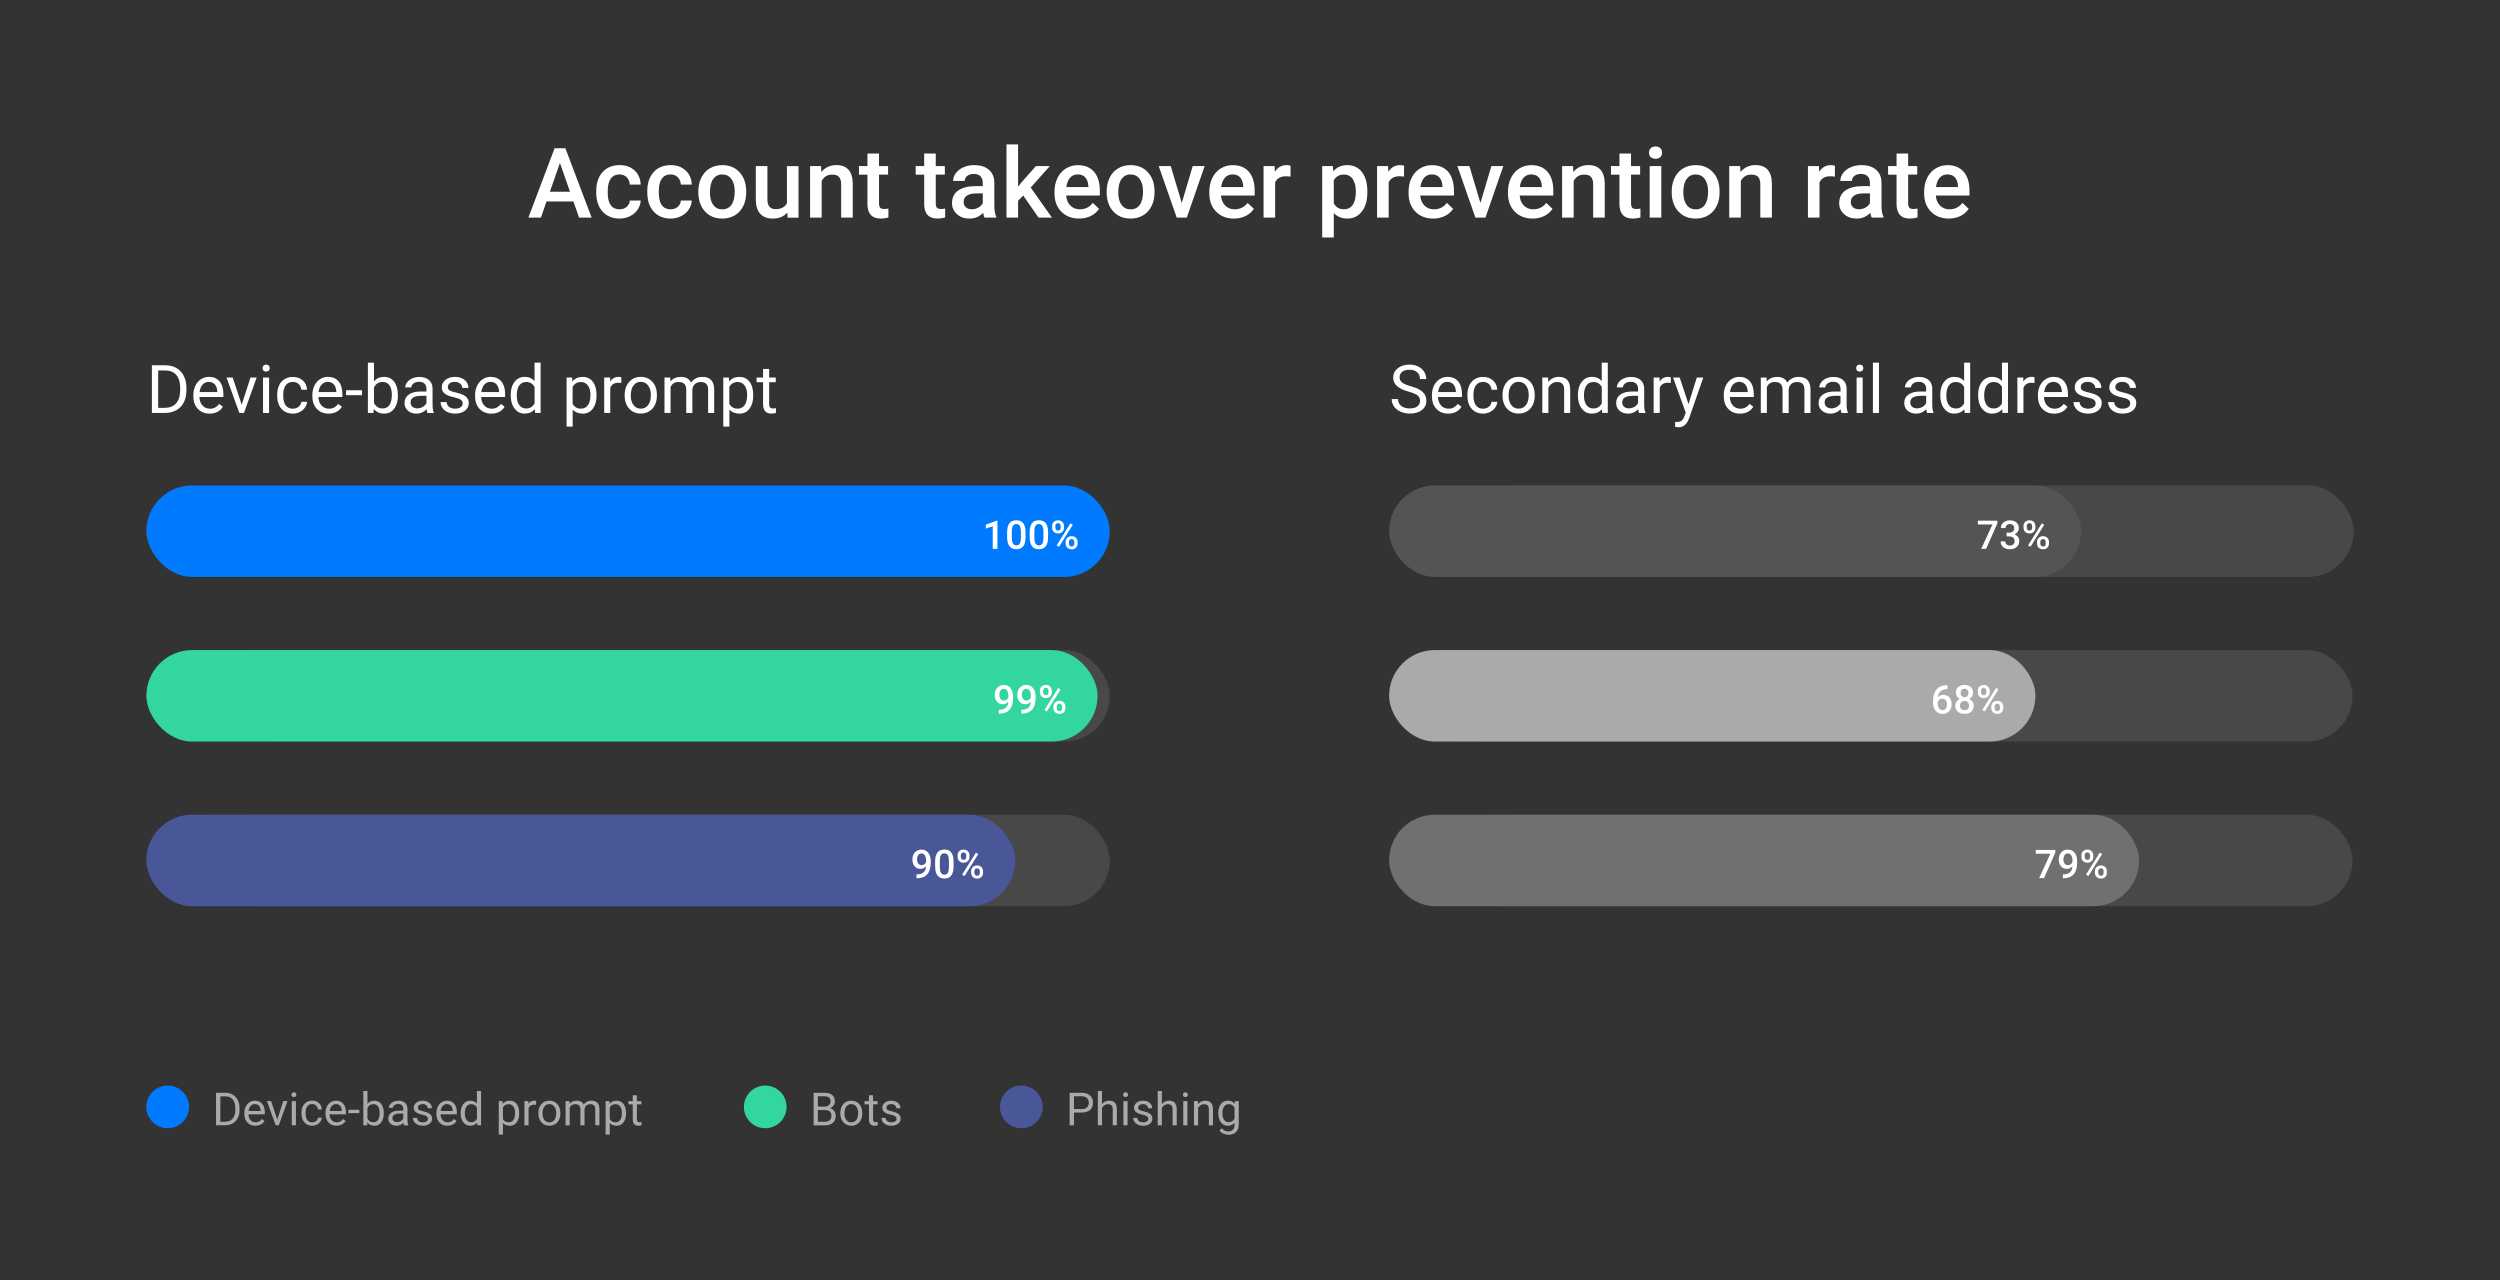 <?xml version="1.0" encoding="UTF-8"?><svg id="a" xmlns="http://www.w3.org/2000/svg" xmlns:xlink="http://www.w3.org/1999/xlink" viewBox="0 0 820 420"><rect x="0" y="0" width="820" height="420" fill="#333333" stroke="none"/><defs><linearGradient id="b" x1="48" y1="228.23" x2="364" y2="228.23" gradientUnits="userSpaceOnUse"><stop offset="0" stop-color="#fff" stop-opacity="0"/><stop offset=".13" stop-color="#fff" stop-opacity=".1"/><stop offset="1" stop-color="#fff" stop-opacity=".1"/></linearGradient><linearGradient id="c" y1="282.23" y2="282.23" xlink:href="#b"/><linearGradient id="d" x1="455.62" y1="282.23" x2="771.62" y2="282.23" xlink:href="#b"/><linearGradient id="e" x1="455.62" y1="228.23" x2="771.62" y2="228.23" xlink:href="#b"/><linearGradient id="f" x1="456" y1="174.23" x2="772" y2="174.23" xlink:href="#b"/></defs><rect x="48" y="213.23" width="316" height="30" rx="15" ry="15" style="fill:url(#b);"/><rect x="48" y="213.23" width="312" height="30" rx="15" ry="15" style="fill:#32d69e;"/><g><path d="m330.74,230.17c-.52.54-1.12.82-1.81.82-.81,0-1.46-.28-1.94-.85s-.72-1.32-.72-2.24c0-.61.12-1.16.37-1.66.25-.5.59-.88,1.05-1.16.45-.27.98-.41,1.57-.41.93,0,1.67.35,2.21,1.04.55.69.82,1.62.82,2.79v.43c0,1.67-.38,2.94-1.13,3.81s-1.88,1.32-3.37,1.33h-.18v-1.28h.22c.91-.01,1.61-.23,2.09-.66.49-.43.76-1.08.82-1.97Zm-1.49-.39c.31,0,.6-.09.87-.27.27-.18.48-.42.63-.74v-.6c0-.68-.14-1.23-.42-1.64s-.64-.62-1.08-.62-.8.18-1.06.55-.4.83-.4,1.39.13,1.05.4,1.4.62.53,1.07.53Z" style="fill:#fff;"/><path d="m338.13,230.17c-.52.54-1.12.82-1.81.82-.81,0-1.46-.28-1.94-.85s-.72-1.32-.72-2.24c0-.61.12-1.16.37-1.66.25-.5.59-.88,1.05-1.16.45-.27.98-.41,1.57-.41.93,0,1.67.35,2.21,1.04.55.69.82,1.62.82,2.79v.43c0,1.67-.38,2.94-1.13,3.81s-1.88,1.32-3.37,1.33h-.18v-1.28h.22c.91-.01,1.61-.23,2.09-.66.49-.43.76-1.08.82-1.97Zm-1.49-.39c.31,0,.6-.09.87-.27.27-.18.48-.42.63-.74v-.6c0-.68-.14-1.23-.42-1.64s-.64-.62-1.08-.62-.8.18-1.06.55-.4.83-.4,1.39.13,1.05.4,1.4.62.53,1.07.53Z" style="fill:#fff;"/><path d="m341.08,226.57c0-.56.18-1.02.54-1.37s.83-.54,1.42-.54,1.07.18,1.42.54.54.83.54,1.41v.46c0,.55-.18,1.01-.54,1.37s-.83.53-1.41.53-1.04-.17-1.41-.52c-.37-.35-.55-.82-.55-1.41v-.45Zm1.08.49c0,.29.08.53.25.71.16.18.38.27.64.27s.47-.09.63-.27c.16-.18.24-.43.24-.74v-.46c0-.29-.08-.53-.25-.71s-.38-.27-.64-.27-.48.09-.64.28c-.16.18-.24.43-.24.73v.47Zm1.21,6.29l-.79-.46,4.51-7.22.79.46-4.51,7.22Zm2.16-1.57c0-.57.18-1.03.55-1.38s.84-.53,1.41-.53,1.05.17,1.41.53.55.83.55,1.42v.45c0,.55-.18,1-.53,1.36s-.83.54-1.42.54-1.07-.18-1.43-.53c-.36-.35-.54-.82-.54-1.4v-.46Zm1.08.49c0,.29.08.52.25.71.17.18.38.28.64.28s.48-.09.64-.26.23-.42.23-.74v-.48c0-.3-.08-.53-.25-.71s-.38-.27-.63-.27-.47.09-.64.27-.25.42-.25.74v.47Z" style="fill:#fff;"/></g><rect x="48" y="159.23" width="316" height="30" rx="15" ry="15" style="fill:#007aff;"/><g><path d="m327.16,180.03h-1.54v-7.42l-2.27.77v-1.29l3.61-1.33h.2v9.27Z" style="fill:#fff;"/><path d="m336.39,176.14c0,1.33-.25,2.33-.75,3s-1.25,1.01-2.27,1.01-1.75-.33-2.26-.99-.76-1.63-.78-2.92v-1.6c0-1.33.25-2.33.75-2.99.5-.66,1.26-1,2.28-1s1.77.32,2.26.97c.5.65.75,1.62.76,2.91v1.6Zm-1.54-1.73c0-.87-.12-1.5-.36-1.91-.24-.4-.61-.61-1.13-.61s-.87.19-1.11.57-.36.98-.37,1.79v2.09c0,.86.12,1.51.36,1.93s.62.63,1.14.63.86-.2,1.1-.59.36-1,.38-1.84v-2.09Z" style="fill:#fff;"/><path d="m343.78,176.14c0,1.33-.25,2.33-.75,3s-1.25,1.01-2.27,1.01-1.75-.33-2.26-.99-.76-1.63-.78-2.92v-1.6c0-1.33.25-2.33.75-2.99.5-.66,1.26-1,2.28-1s1.77.32,2.26.97c.5.65.75,1.62.76,2.91v1.6Zm-1.54-1.73c0-.87-.12-1.5-.36-1.91-.24-.4-.61-.61-1.13-.61s-.87.19-1.11.57-.36.98-.37,1.79v2.09c0,.86.12,1.51.36,1.93s.62.63,1.14.63.86-.2,1.1-.59.36-1,.38-1.84v-2.09Z" style="fill:#fff;"/><path d="m345.08,172.57c0-.56.18-1.02.54-1.37s.83-.54,1.42-.54,1.07.18,1.42.54.54.83.54,1.41v.46c0,.55-.18,1.01-.54,1.37s-.83.53-1.41.53-1.04-.17-1.41-.52c-.37-.35-.55-.82-.55-1.41v-.45Zm1.08.49c0,.29.08.53.25.71.16.18.38.27.64.27s.47-.09.63-.27c.16-.18.24-.43.24-.74v-.46c0-.29-.08-.53-.25-.71s-.38-.27-.64-.27-.48.09-.64.28c-.16.18-.24.43-.24.73v.47Zm1.21,6.29l-.79-.46,4.51-7.22.79.46-4.51,7.22Zm2.16-1.57c0-.57.18-1.03.55-1.38s.84-.53,1.41-.53,1.05.17,1.41.53.55.83.55,1.42v.45c0,.55-.18,1-.53,1.36s-.83.54-1.42.54-1.07-.18-1.43-.53c-.36-.35-.54-.82-.54-1.4v-.46Zm1.08.49c0,.29.08.52.25.71.17.18.38.28.64.28s.48-.09.64-.26.23-.42.23-.74v-.48c0-.3-.08-.53-.25-.71s-.38-.27-.63-.27-.47.09-.64.27-.25.42-.25.74v.47Z" style="fill:#fff;"/></g><g><path d="m188.07,66.08h-8.81l-1.84,5.3h-4.11l8.59-22.75h3.55l8.61,22.75h-4.12l-1.86-5.3Zm-7.7-3.19h6.59l-3.3-9.44-3.3,9.44Z" style="fill:#fff;"/><path d="m203.21,68.66c.95,0,1.73-.28,2.36-.83.62-.55.96-1.23,1-2.05h3.58c-.04,1.05-.37,2.04-.98,2.95-.62.91-1.45,1.63-2.5,2.16-1.05.53-2.19.8-3.41.8-2.37,0-4.24-.77-5.62-2.3-1.39-1.53-2.08-3.64-2.08-6.34v-.39c0-2.57.69-4.63,2.06-6.18s3.25-2.32,5.62-2.32c2.01,0,3.65.59,4.91,1.76s1.93,2.71,1.99,4.62h-3.58c-.04-.97-.37-1.77-.99-2.39-.62-.62-1.41-.94-2.37-.94-1.23,0-2.18.45-2.84,1.34-.67.89-1.01,2.24-1.02,4.05v.61c0,1.83.33,3.2.99,4.1.66.9,1.62,1.35,2.87,1.35Z" style="fill:#fff;"/><path d="m219.96,68.66c.95,0,1.73-.28,2.36-.83.62-.55.96-1.23,1-2.05h3.58c-.04,1.05-.37,2.04-.98,2.95-.62.91-1.45,1.63-2.5,2.16-1.05.53-2.19.8-3.41.8-2.37,0-4.24-.77-5.62-2.3-1.39-1.53-2.08-3.64-2.08-6.34v-.39c0-2.57.69-4.63,2.06-6.18s3.25-2.32,5.62-2.32c2.01,0,3.65.59,4.91,1.76s1.93,2.71,1.99,4.62h-3.58c-.04-.97-.37-1.77-.99-2.39-.62-.62-1.41-.94-2.37-.94-1.23,0-2.18.45-2.84,1.34-.67.89-1.01,2.24-1.02,4.05v.61c0,1.83.33,3.2.99,4.1.66.9,1.62,1.35,2.87,1.35Z" style="fill:#fff;"/><path d="m229.05,62.77c0-1.66.33-3.15.98-4.48s1.58-2.35,2.77-3.06c1.19-.71,2.55-1.07,4.09-1.07,2.28,0,4.13.73,5.55,2.2s2.19,3.42,2.3,5.84l.02.89c0,1.67-.32,3.16-.96,4.47s-1.56,2.33-2.75,3.05c-1.19.72-2.57,1.08-4.13,1.08-2.39,0-4.29-.79-5.73-2.38-1.43-1.59-2.15-3.71-2.15-6.35v-.19Zm3.8.33c0,1.74.36,3.1,1.08,4.09s1.72,1.48,3,1.48,2.28-.5,2.99-1.5c.71-1,1.07-2.46,1.07-4.39,0-1.71-.37-3.06-1.1-4.06s-1.73-1.5-2.99-1.5-2.22.49-2.95,1.48c-.73.98-1.09,2.46-1.09,4.41Z" style="fill:#fff;"/><path d="m258.23,69.72c-1.12,1.31-2.7,1.97-4.75,1.97-1.83,0-3.22-.54-4.16-1.61-.94-1.07-1.41-2.62-1.41-4.66v-10.95h3.8v10.91c0,2.15.89,3.22,2.67,3.22s3.09-.66,3.73-1.98v-12.14h3.8v16.91h-3.58l-.09-1.66Z" style="fill:#fff;"/><path d="m269.29,54.47l.11,1.95c1.25-1.51,2.89-2.27,4.92-2.27,3.52,0,5.31,2.02,5.38,6.05v11.17h-3.8v-10.95c0-1.07-.23-1.87-.7-2.38-.46-.52-1.22-.77-2.27-.77-1.53,0-2.67.69-3.42,2.08v12.03h-3.8v-16.91h3.58Z" style="fill:#fff;"/><path d="m288.32,50.36v4.11h2.98v2.81h-2.98v9.44c0,.65.13,1.11.38,1.4.25.29.71.43,1.37.43.44,0,.88-.05,1.33-.16v2.94c-.87.24-1.7.36-2.5.36-2.92,0-4.38-1.61-4.38-4.83v-9.58h-2.78v-2.81h2.78v-4.11h3.8Z" style="fill:#fff;"/><path d="m306.93,50.36v4.11h2.98v2.81h-2.98v9.44c0,.65.13,1.11.38,1.4.25.29.71.43,1.37.43.44,0,.88-.05,1.33-.16v2.94c-.87.24-1.7.36-2.5.36-2.92,0-4.38-1.61-4.38-4.83v-9.58h-2.78v-2.81h2.78v-4.11h3.8Z" style="fill:#fff;"/><path d="m322.91,71.38c-.17-.32-.31-.85-.44-1.58-1.21,1.26-2.69,1.89-4.44,1.89s-3.08-.48-4.16-1.45c-1.07-.97-1.61-2.17-1.61-3.59,0-1.8.67-3.18,2.01-4.15,1.34-.96,3.25-1.45,5.74-1.45h2.33v-1.11c0-.88-.25-1.57-.73-2.1-.49-.53-1.23-.79-2.23-.79-.87,0-1.57.22-2.12.65-.55.43-.83.98-.83,1.65h-3.8c0-.93.31-1.79.92-2.6.61-.81,1.45-1.44,2.51-1.9,1.06-.46,2.24-.69,3.54-.69,1.98,0,3.56.5,4.73,1.49,1.18,1,1.78,2.39,1.81,4.2v7.62c0,1.52.21,2.73.64,3.64v.27h-3.88Zm-4.17-2.73c.75,0,1.46-.18,2.12-.55.66-.36,1.16-.85,1.49-1.47v-3.19h-2.05c-1.41,0-2.46.25-3.17.73-.71.49-1.06,1.18-1.06,2.08,0,.73.24,1.31.73,1.74.48.43,1.13.65,1.95.65Z" style="fill:#fff;"/><path d="m335.62,64.12l-1.69,1.73v5.52h-3.8v-24h3.8v13.84l1.19-1.48,4.67-5.27h4.56l-6.28,7.05,6.95,9.86h-4.39l-5.02-7.25Z" style="fill:#fff;"/><path d="m353.96,71.69c-2.41,0-4.36-.76-5.85-2.27-1.5-1.52-2.24-3.53-2.24-6.05v-.47c0-1.69.33-3.2.98-4.52.65-1.33,1.56-2.36,2.74-3.1,1.18-.74,2.49-1.11,3.94-1.11,2.3,0,4.08.73,5.34,2.2,1.25,1.47,1.88,3.55,1.88,6.23v1.53h-11.05c.11,1.4.58,2.5,1.4,3.31.82.81,1.85,1.22,3.09,1.22,1.74,0,3.16-.7,4.25-2.11l2.05,1.95c-.68,1.01-1.58,1.79-2.71,2.35-1.13.56-2.4.84-3.8.84Zm-.45-14.48c-1.04,0-1.88.37-2.52,1.09-.64.73-1.05,1.75-1.23,3.05h7.23v-.28c-.08-1.27-.42-2.23-1.02-2.88-.59-.65-1.42-.98-2.47-.98Z" style="fill:#fff;"/><path d="m362.98,62.77c0-1.66.33-3.15.98-4.48s1.58-2.35,2.77-3.06c1.19-.71,2.55-1.07,4.09-1.07,2.28,0,4.13.73,5.55,2.2s2.19,3.42,2.3,5.84l.02.89c0,1.67-.32,3.16-.96,4.47s-1.56,2.33-2.75,3.05c-1.19.72-2.57,1.08-4.13,1.08-2.39,0-4.29-.79-5.73-2.38-1.43-1.59-2.15-3.71-2.15-6.35v-.19Zm3.8.33c0,1.74.36,3.1,1.08,4.09s1.72,1.48,3,1.48,2.28-.5,2.99-1.5c.71-1,1.07-2.46,1.07-4.39,0-1.71-.37-3.06-1.1-4.06s-1.73-1.5-2.99-1.5-2.22.49-2.95,1.48c-.73.98-1.09,2.46-1.09,4.41Z" style="fill:#fff;"/><path d="m387.63,66.56l3.58-12.09h3.92l-5.86,16.91h-3.3l-5.91-16.91h3.94l3.62,12.09Z" style="fill:#fff;"/><path d="m404.74,71.69c-2.41,0-4.36-.76-5.85-2.27-1.5-1.52-2.24-3.53-2.24-6.05v-.47c0-1.69.33-3.2.98-4.52.65-1.33,1.56-2.36,2.74-3.1,1.18-.74,2.49-1.11,3.94-1.11,2.3,0,4.08.73,5.34,2.2,1.25,1.47,1.88,3.55,1.88,6.23v1.53h-11.05c.11,1.4.58,2.5,1.4,3.31.82.81,1.85,1.22,3.09,1.22,1.74,0,3.16-.7,4.25-2.11l2.05,1.95c-.68,1.01-1.58,1.79-2.71,2.35-1.13.56-2.4.84-3.8.84Zm-.45-14.48c-1.04,0-1.88.37-2.52,1.09-.64.73-1.05,1.75-1.23,3.05h7.23v-.28c-.08-1.27-.42-2.23-1.02-2.88-.59-.65-1.42-.98-2.47-.98Z" style="fill:#fff;"/><path d="m423.32,57.94c-.5-.08-1.02-.12-1.55-.12-1.74,0-2.91.67-3.52,2v11.56h-3.8v-16.91h3.62l.09,1.89c.92-1.47,2.19-2.2,3.81-2.2.54,0,.99.07,1.34.22l-.02,3.56Z" style="fill:#fff;"/><path d="m448.49,63.09c0,2.62-.59,4.7-1.78,6.26-1.19,1.56-2.78,2.34-4.78,2.34-1.85,0-3.34-.61-4.45-1.83v8.02h-3.8v-23.41h3.5l.16,1.72c1.11-1.35,2.63-2.03,4.55-2.03,2.06,0,3.68.77,4.85,2.3,1.17,1.54,1.76,3.67,1.76,6.4v.23Zm-3.78-.33c0-1.69-.34-3.03-1.01-4.02-.67-.99-1.63-1.48-2.88-1.48-1.55,0-2.67.64-3.34,1.92v7.5c.69,1.31,1.81,1.97,3.38,1.97,1.21,0,2.15-.49,2.84-1.46.68-.97,1.02-2.45,1.02-4.43Z" style="fill:#fff;"/><path d="m460.55,57.94c-.5-.08-1.02-.12-1.55-.12-1.74,0-2.91.67-3.52,2v11.56h-3.8v-16.91h3.62l.09,1.89c.92-1.47,2.19-2.2,3.81-2.2.54,0,.99.07,1.34.22l-.02,3.56Z" style="fill:#fff;"/><path d="m470.1,71.69c-2.41,0-4.36-.76-5.85-2.27-1.5-1.52-2.24-3.53-2.24-6.05v-.47c0-1.69.33-3.2.98-4.52.65-1.33,1.56-2.36,2.74-3.1,1.18-.74,2.49-1.11,3.94-1.11,2.3,0,4.08.73,5.34,2.2,1.25,1.47,1.88,3.55,1.88,6.23v1.53h-11.05c.11,1.4.58,2.5,1.4,3.31.82.81,1.85,1.22,3.09,1.22,1.74,0,3.16-.7,4.25-2.11l2.05,1.95c-.68,1.01-1.58,1.79-2.71,2.35-1.13.56-2.4.84-3.8.84Zm-.45-14.48c-1.04,0-1.88.37-2.52,1.09-.64.73-1.05,1.75-1.23,3.05h7.23v-.28c-.08-1.27-.42-2.23-1.02-2.88-.59-.65-1.42-.98-2.47-.98Z" style="fill:#fff;"/><path d="m485.59,66.56l3.58-12.09h3.92l-5.86,16.91h-3.3l-5.91-16.91h3.94l3.62,12.09Z" style="fill:#fff;"/><path d="m502.7,71.69c-2.41,0-4.36-.76-5.85-2.27-1.5-1.52-2.24-3.53-2.24-6.05v-.47c0-1.69.33-3.2.98-4.52.65-1.33,1.56-2.36,2.74-3.1,1.18-.74,2.49-1.11,3.94-1.11,2.3,0,4.08.73,5.34,2.2,1.25,1.47,1.88,3.55,1.88,6.23v1.53h-11.05c.11,1.4.58,2.5,1.4,3.31.82.81,1.85,1.22,3.09,1.22,1.74,0,3.16-.7,4.25-2.11l2.05,1.95c-.68,1.01-1.58,1.79-2.71,2.35-1.13.56-2.4.84-3.8.84Zm-.45-14.48c-1.04,0-1.88.37-2.52,1.09-.64.73-1.05,1.75-1.23,3.05h7.23v-.28c-.08-1.27-.42-2.23-1.02-2.88-.59-.65-1.42-.98-2.47-.98Z" style="fill:#fff;"/><path d="m515.95,54.47l.11,1.95c1.25-1.51,2.89-2.27,4.92-2.27,3.52,0,5.31,2.02,5.38,6.05v11.17h-3.8v-10.95c0-1.07-.23-1.87-.7-2.38-.46-.52-1.22-.77-2.27-.77-1.53,0-2.67.69-3.42,2.08v12.03h-3.8v-16.91h3.58Z" style="fill:#fff;"/><path d="m534.98,50.36v4.11h2.98v2.81h-2.98v9.44c0,.65.13,1.11.38,1.4.25.29.71.43,1.37.43.44,0,.88-.05,1.33-.16v2.94c-.87.24-1.7.36-2.5.36-2.92,0-4.38-1.61-4.38-4.83v-9.58h-2.78v-2.81h2.78v-4.11h3.8Z" style="fill:#fff;"/><path d="m540.87,50.08c0-.58.18-1.07.55-1.45.37-.38.9-.58,1.59-.58s1.22.19,1.59.58c.38.39.56.87.56,1.45s-.19,1.05-.56,1.43c-.38.38-.91.57-1.59.57s-1.22-.19-1.59-.57c-.37-.38-.55-.86-.55-1.43Zm4.03,21.3h-3.8v-16.91h3.8v16.91Z" style="fill:#fff;"/><path d="m548.32,62.77c0-1.66.33-3.15.98-4.48s1.58-2.35,2.77-3.06c1.19-.71,2.55-1.07,4.09-1.07,2.28,0,4.13.73,5.55,2.2s2.19,3.42,2.3,5.84l.02.89c0,1.67-.32,3.16-.96,4.47s-1.56,2.33-2.75,3.05c-1.19.72-2.57,1.08-4.13,1.08-2.39,0-4.29-.79-5.73-2.38-1.43-1.59-2.15-3.71-2.15-6.35v-.19Zm3.8.33c0,1.74.36,3.1,1.08,4.09s1.72,1.48,3,1.48,2.28-.5,2.99-1.5c.71-1,1.07-2.46,1.07-4.39,0-1.71-.37-3.06-1.1-4.06s-1.73-1.5-2.99-1.5-2.22.49-2.95,1.48c-.73.98-1.09,2.46-1.09,4.41Z" style="fill:#fff;"/><path d="m570.77,54.47l.11,1.95c1.25-1.51,2.89-2.27,4.92-2.27,3.52,0,5.31,2.02,5.38,6.05v11.17h-3.8v-10.95c0-1.07-.23-1.87-.7-2.38-.46-.52-1.22-.77-2.27-.77-1.53,0-2.67.69-3.42,2.08v12.03h-3.8v-16.91h3.58Z" style="fill:#fff;"/><path d="m601.87,57.94c-.5-.08-1.02-.12-1.55-.12-1.74,0-2.91.67-3.52,2v11.56h-3.8v-16.91h3.62l.09,1.89c.92-1.47,2.19-2.2,3.81-2.2.54,0,.99.07,1.34.22l-.02,3.56Z" style="fill:#fff;"/><path d="m613.9,71.38c-.17-.32-.31-.85-.44-1.58-1.21,1.26-2.69,1.89-4.44,1.89s-3.08-.48-4.16-1.45c-1.07-.97-1.61-2.17-1.61-3.59,0-1.8.67-3.18,2.01-4.15,1.34-.96,3.25-1.45,5.74-1.45h2.33v-1.11c0-.88-.25-1.57-.73-2.1-.49-.53-1.23-.79-2.23-.79-.87,0-1.57.22-2.12.65-.55.43-.83.98-.83,1.65h-3.8c0-.93.31-1.79.92-2.6.61-.81,1.45-1.44,2.51-1.9,1.06-.46,2.24-.69,3.54-.69,1.98,0,3.56.5,4.73,1.49,1.18,1,1.78,2.39,1.81,4.2v7.62c0,1.52.21,2.73.64,3.64v.27h-3.88Zm-4.17-2.73c.75,0,1.46-.18,2.12-.55.66-.36,1.16-.85,1.49-1.47v-3.19h-2.05c-1.41,0-2.46.25-3.17.73-.71.49-1.06,1.18-1.06,2.08,0,.73.24,1.31.73,1.74.48.43,1.13.65,1.95.65Z" style="fill:#fff;"/><path d="m625.87,50.36v4.11h2.98v2.81h-2.98v9.44c0,.65.13,1.11.38,1.4.25.29.71.43,1.37.43.44,0,.88-.05,1.33-.16v2.94c-.87.24-1.7.36-2.5.36-2.92,0-4.38-1.61-4.38-4.83v-9.58h-2.78v-2.81h2.78v-4.11h3.8Z" style="fill:#fff;"/><path d="m639.2,71.69c-2.41,0-4.36-.76-5.85-2.27-1.5-1.52-2.24-3.53-2.24-6.05v-.47c0-1.69.33-3.2.98-4.52.65-1.33,1.56-2.36,2.74-3.1,1.18-.74,2.49-1.11,3.94-1.11,2.3,0,4.08.73,5.34,2.2,1.25,1.47,1.88,3.55,1.88,6.23v1.53h-11.05c.11,1.4.58,2.5,1.4,3.31.82.81,1.85,1.22,3.09,1.22,1.74,0,3.16-.7,4.25-2.11l2.05,1.95c-.68,1.01-1.58,1.79-2.71,2.35-1.13.56-2.4.84-3.8.84Zm-.45-14.48c-1.04,0-1.88.37-2.52,1.09-.64.73-1.05,1.75-1.23,3.05h7.23v-.28c-.08-1.27-.42-2.23-1.02-2.88-.59-.65-1.42-.98-2.47-.98Z" style="fill:#fff;"/></g><g><path d="m49.82,135.45v-15.64h4.42c1.36,0,2.56.3,3.61.9s1.85,1.46,2.42,2.57c.57,1.11.86,2.38.87,3.82v1c0,1.48-.29,2.77-.85,3.88-.57,1.11-1.38,1.96-2.44,2.56-1.06.59-2.29.9-3.69.91h-4.33Zm2.06-13.95v12.27h2.17c1.59,0,2.83-.49,3.71-1.48.88-.99,1.33-2.4,1.33-4.22v-.91c0-1.78-.42-3.16-1.25-4.14-.83-.99-2.02-1.49-3.55-1.5h-2.41Z" style="fill:#fff;"/><path d="m68.75,135.67c-1.58,0-2.86-.52-3.85-1.55-.99-1.03-1.48-2.42-1.48-4.15v-.37c0-1.15.22-2.18.66-3.09.44-.9,1.06-1.61,1.85-2.13.79-.51,1.65-.77,2.57-.77,1.51,0,2.69.5,3.52,1.49.84.99,1.26,2.42,1.26,4.28v.83h-7.87c.03,1.15.36,2.07,1,2.78.64.71,1.46,1.06,2.44,1.06.7,0,1.3-.14,1.78-.43.49-.29.91-.67,1.28-1.14l1.21.95c-.97,1.5-2.43,2.24-4.38,2.24Zm-.25-10.42c-.8,0-1.48.29-2.02.88-.54.58-.88,1.4-1.01,2.46h5.82v-.15c-.06-1.01-.33-1.79-.82-2.35-.49-.55-1.15-.83-1.98-.83Z" style="fill:#fff;"/><path d="m79.28,132.76l2.88-8.93h2.03l-4.17,11.62h-1.51l-4.21-11.62h2.03l2.95,8.93Z" style="fill:#fff;"/><path d="m86.11,120.75c0-.32.1-.6.3-.82.2-.22.49-.33.88-.33s.68.11.88.33c.2.22.3.49.3.82s-.1.59-.3.8-.49.32-.88.32-.68-.11-.88-.32c-.2-.21-.3-.48-.3-.8Zm2.15,14.71h-1.99v-11.62h1.99v11.62Z" style="fill:#fff;"/><path d="m96.1,134.04c.71,0,1.33-.21,1.86-.64s.82-.97.88-1.61h1.88c-.04.67-.26,1.3-.69,1.9s-.99,1.08-1.69,1.44c-.71.36-1.45.54-2.24.54-1.58,0-2.84-.53-3.78-1.58-.94-1.06-1.4-2.5-1.4-4.33v-.33c0-1.13.21-2.14.62-3.02s1.01-1.56,1.79-2.05c.78-.49,1.7-.73,2.75-.73,1.3,0,2.39.39,3.25,1.17.86.78,1.32,1.79,1.38,3.04h-1.88c-.06-.75-.34-1.37-.85-1.85-.51-.48-1.14-.72-1.9-.72-1.01,0-1.79.36-2.35,1.09-.56.73-.83,1.78-.83,3.15v.38c0,1.34.28,2.37.83,3.09.55.72,1.34,1.09,2.36,1.09Z" style="fill:#fff;"/><path d="m107.78,135.67c-1.58,0-2.86-.52-3.85-1.55-.99-1.03-1.48-2.42-1.48-4.15v-.37c0-1.15.22-2.18.66-3.09.44-.9,1.06-1.61,1.85-2.13.79-.51,1.65-.77,2.57-.77,1.51,0,2.69.5,3.52,1.49.84.99,1.26,2.42,1.26,4.28v.83h-7.87c.03,1.15.36,2.07,1,2.78.64.71,1.46,1.06,2.44,1.06.7,0,1.3-.14,1.78-.43.49-.29.91-.67,1.28-1.14l1.21.95c-.97,1.5-2.43,2.24-4.38,2.24Zm-.25-10.42c-.8,0-1.48.29-2.02.88-.54.58-.88,1.4-1.01,2.46h5.82v-.15c-.06-1.01-.33-1.79-.82-2.35-.49-.55-1.15-.83-1.98-.83Z" style="fill:#fff;"/><path d="m118.75,129.62h-5.24v-1.62h5.24v1.62Z" style="fill:#fff;"/><path d="m130.52,129.77c0,1.78-.41,3.2-1.22,4.28-.82,1.08-1.91,1.62-3.29,1.62-1.47,0-2.6-.52-3.41-1.56l-.1,1.34h-1.83v-16.5h1.99v6.16c.8-1,1.91-1.49,3.32-1.49s2.52.53,3.32,1.6c.81,1.07,1.21,2.53,1.21,4.38v.17Zm-1.99-.23c0-1.35-.26-2.4-.78-3.14-.52-.74-1.27-1.11-2.26-1.11-1.31,0-2.25.61-2.83,1.83v5.03c.61,1.22,1.56,1.83,2.85,1.83.95,0,1.69-.37,2.22-1.11.53-.74.79-1.85.79-3.33Z" style="fill:#fff;"/><path d="m140.2,135.45c-.11-.23-.21-.64-.28-1.22-.92.96-2.03,1.44-3.31,1.44-1.15,0-2.09-.32-2.82-.97-.73-.65-1.1-1.47-1.1-2.46,0-1.21.46-2.15,1.38-2.82.92-.67,2.21-1,3.88-1h1.93v-.91c0-.7-.21-1.25-.62-1.66s-1.03-.62-1.84-.62c-.71,0-1.3.18-1.78.54-.48.36-.72.79-.72,1.3h-2c0-.58.21-1.14.62-1.68.41-.54.97-.97,1.68-1.28.71-.31,1.48-.47,2.33-.47,1.34,0,2.39.34,3.15,1,.76.67,1.15,1.59,1.18,2.77v5.35c0,1.07.14,1.92.41,2.54v.17h-2.08Zm-3.3-1.51c.62,0,1.21-.16,1.77-.48s.96-.74,1.21-1.26v-2.38h-1.56c-2.43,0-3.65.71-3.65,2.14,0,.62.21,1.11.62,1.46.42.35.95.53,1.6.53Z" style="fill:#fff;"/><path d="m151.76,132.37c0-.54-.2-.96-.61-1.25-.4-.3-1.11-.55-2.12-.77-1.01-.21-1.8-.47-2.4-.77-.59-.3-1.03-.66-1.31-1.07-.28-.42-.42-.91-.42-1.48,0-.95.4-1.76,1.21-2.42.8-.66,1.83-.99,3.09-.99,1.32,0,2.39.34,3.21,1.02.82.68,1.23,1.55,1.23,2.61h-2c0-.54-.23-1.01-.69-1.41-.46-.39-1.04-.59-1.75-.59s-1.29.16-1.7.47c-.41.32-.61.73-.61,1.24,0,.48.19.84.57,1.08.38.24,1.07.48,2.06.7.99.22,1.8.49,2.41.79.62.31,1.07.68,1.37,1.11.3.43.45.96.45,1.58,0,1.04-.42,1.87-1.25,2.5s-1.91.94-3.23.94c-.93,0-1.75-.16-2.47-.49-.72-.33-1.28-.79-1.68-1.38-.4-.59-.61-1.23-.61-1.92h1.99c.04.67.3,1.19.8,1.58.5.39,1.15.59,1.97.59.75,0,1.36-.15,1.81-.46.45-.3.68-.71.68-1.22Z" style="fill:#fff;"/><path d="m161.16,135.67c-1.58,0-2.86-.52-3.85-1.55-.99-1.03-1.48-2.42-1.48-4.15v-.37c0-1.15.22-2.18.66-3.09.44-.9,1.06-1.61,1.85-2.13.79-.51,1.65-.77,2.57-.77,1.51,0,2.69.5,3.52,1.49.84.99,1.26,2.42,1.26,4.28v.83h-7.87c.03,1.15.36,2.07,1,2.78.64.71,1.46,1.06,2.44,1.06.7,0,1.3-.14,1.78-.43.49-.29.91-.67,1.28-1.14l1.21.95c-.97,1.5-2.43,2.24-4.38,2.24Zm-.25-10.42c-.8,0-1.48.29-2.02.88-.54.58-.88,1.4-1.01,2.46h5.82v-.15c-.06-1.01-.33-1.79-.82-2.35-.49-.55-1.15-.83-1.98-.83Z" style="fill:#fff;"/><path d="m167.51,129.54c0-1.78.42-3.22,1.27-4.3.84-1.08,1.95-1.63,3.32-1.63s2.44.47,3.23,1.4v-6.06h1.99v16.5h-1.83l-.1-1.25c-.79.97-1.9,1.46-3.32,1.46s-2.44-.55-3.29-1.65c-.85-1.1-1.27-2.54-1.27-4.32v-.15Zm1.99.23c0,1.32.27,2.35.82,3.09.54.74,1.3,1.12,2.26,1.12,1.26,0,2.18-.57,2.76-1.7v-5.34c-.59-1.1-1.51-1.64-2.74-1.64-.97,0-1.73.38-2.28,1.13s-.82,1.87-.82,3.34Z" style="fill:#fff;"/><path d="m195.66,129.77c0,1.77-.4,3.19-1.21,4.28-.81,1.08-1.91,1.62-3.29,1.62s-2.52-.45-3.33-1.34v5.6h-1.99v-16.09h1.82l.1,1.29c.81-1,1.93-1.5,3.37-1.5s2.5.53,3.31,1.58c.81,1.05,1.22,2.52,1.22,4.39v.18Zm-1.99-.23c0-1.31-.28-2.35-.84-3.1-.56-.76-1.33-1.14-2.3-1.14-1.2,0-2.11.53-2.71,1.6v5.55c.59,1.06,1.5,1.59,2.73,1.59.95,0,1.71-.38,2.27-1.13.56-.75.84-1.88.84-3.37Z" style="fill:#fff;"/><path d="m203.8,125.61c-.3-.05-.63-.07-.98-.07-1.3,0-2.19.55-2.65,1.66v8.25h-1.99v-11.62h1.93l.03,1.34c.65-1.04,1.58-1.56,2.77-1.56.39,0,.68.05.88.15v1.85Z" style="fill:#fff;"/><path d="m204.89,129.53c0-1.14.22-2.16.67-3.07.45-.91,1.07-1.61,1.87-2.11.8-.49,1.71-.74,2.73-.74,1.58,0,2.86.55,3.84,1.64.98,1.1,1.47,2.55,1.47,4.37v.14c0,1.13-.22,2.15-.65,3.04-.43.9-1.05,1.6-1.86,2.1-.81.5-1.73.75-2.78.75-1.58,0-2.85-.55-3.83-1.64-.98-1.1-1.47-2.55-1.47-4.35v-.14Zm2,.24c0,1.29.3,2.32.9,3.1.6.78,1.4,1.17,2.4,1.17s1.81-.4,2.41-1.19.89-1.9.89-3.32c0-1.28-.3-2.31-.91-3.1-.61-.79-1.41-1.19-2.41-1.19s-1.77.39-2.37,1.17c-.6.78-.9,1.9-.9,3.35Z" style="fill:#fff;"/><path d="m219.83,123.83l.05,1.29c.85-1,2-1.5,3.45-1.5,1.63,0,2.73.62,3.32,1.87.39-.56.89-1.01,1.51-1.35.62-.34,1.35-.52,2.2-.52,2.55,0,3.85,1.35,3.89,4.05v7.79h-1.99v-7.67c0-.83-.19-1.45-.57-1.86s-1.02-.62-1.91-.62c-.74,0-1.35.22-1.84.66-.49.44-.77,1.03-.85,1.78v7.71h-2v-7.62c0-1.69-.83-2.54-2.48-2.54-1.3,0-2.2.55-2.67,1.66v8.49h-1.99v-11.62h1.88Z" style="fill:#fff;"/><path d="m247.06,129.77c0,1.77-.4,3.19-1.21,4.28-.81,1.08-1.91,1.62-3.29,1.62s-2.52-.45-3.33-1.34v5.6h-1.99v-16.09h1.82l.1,1.29c.81-1,1.93-1.5,3.37-1.5s2.5.53,3.31,1.58c.81,1.05,1.22,2.52,1.22,4.39v.18Zm-1.99-.23c0-1.31-.28-2.35-.84-3.1-.56-.76-1.33-1.14-2.3-1.14-1.2,0-2.11.53-2.71,1.6v5.55c.59,1.06,1.5,1.59,2.73,1.59.95,0,1.71-.38,2.27-1.13.56-.75.84-1.88.84-3.37Z" style="fill:#fff;"/><path d="m252.28,121.01v2.81h2.17v1.54h-2.17v7.22c0,.47.1.82.29,1.05s.52.35.99.35c.23,0,.54-.04.95-.13v1.6c-.52.14-1.03.21-1.53.21-.89,0-1.56-.27-2.01-.8s-.68-1.3-.68-2.29v-7.21h-2.12v-1.54h2.12v-2.81h1.99Z" style="fill:#fff;"/></g><rect x="48" y="267.23" width="316" height="30" rx="15" ry="15" style="fill:url(#c);"/><rect x="48" y="267.23" width="285" height="30" rx="15" ry="15" style="fill:#495798;"/><g><path d="m303.74,284.17c-.52.54-1.12.82-1.81.82-.81,0-1.46-.28-1.94-.85s-.72-1.32-.72-2.24c0-.61.12-1.16.37-1.66.25-.5.59-.88,1.05-1.16.45-.27.98-.41,1.57-.41.93,0,1.67.35,2.21,1.04.55.69.82,1.62.82,2.79v.43c0,1.67-.38,2.94-1.13,3.81s-1.88,1.32-3.37,1.33h-.18v-1.28h.22c.91-.01,1.61-.23,2.09-.66.49-.43.76-1.08.82-1.97Zm-1.49-.39c.31,0,.6-.09.87-.27.27-.18.48-.42.63-.74v-.6c0-.68-.14-1.23-.42-1.64s-.64-.62-1.08-.62-.8.18-1.06.55-.4.83-.4,1.39.13,1.05.4,1.4.62.53,1.07.53Z" style="fill:#fff;"/><path d="m312.78,284.14c0,1.33-.25,2.33-.75,3s-1.25,1.01-2.27,1.01-1.75-.33-2.26-.99-.76-1.63-.78-2.92v-1.6c0-1.33.25-2.33.75-2.99.5-.66,1.26-1,2.28-1s1.77.32,2.26.97c.5.65.75,1.62.76,2.91v1.6Zm-1.54-1.73c0-.87-.12-1.5-.36-1.91-.24-.4-.61-.61-1.13-.61s-.87.19-1.11.57-.36.98-.37,1.79v2.09c0,.86.12,1.51.36,1.93s.62.63,1.14.63.86-.2,1.1-.59.36-1,.38-1.84v-2.09Z" style="fill:#fff;"/><path d="m314.08,280.57c0-.56.18-1.02.54-1.37s.83-.54,1.42-.54,1.07.18,1.42.54.54.83.54,1.41v.46c0,.55-.18,1.01-.54,1.37s-.83.53-1.41.53-1.04-.17-1.41-.52c-.37-.35-.55-.82-.55-1.41v-.45Zm1.08.49c0,.29.08.53.25.71.16.18.38.27.64.27s.47-.09.63-.27c.16-.18.24-.43.24-.74v-.46c0-.29-.08-.53-.25-.71s-.38-.27-.64-.27-.48.09-.64.28c-.16.18-.24.43-.24.73v.47Zm1.21,6.29l-.79-.46,4.51-7.22.79.46-4.51,7.22Zm2.16-1.57c0-.57.18-1.03.55-1.38s.84-.53,1.41-.53,1.05.17,1.41.53.55.83.55,1.42v.45c0,.55-.18,1-.53,1.36s-.83.54-1.42.54-1.07-.18-1.43-.53c-.36-.35-.54-.82-.54-1.4v-.46Zm1.08.49c0,.29.08.52.25.71.17.18.38.28.64.28s.48-.09.64-.26.23-.42.23-.74v-.48c0-.3-.08-.53-.25-.71s-.38-.27-.63-.27-.47.09-.64.27-.25.42-.25.74v.47Z" style="fill:#fff;"/></g><g><path d="m462.04,128.48c-1.77-.51-3.06-1.13-3.86-1.88-.81-.74-1.21-1.66-1.21-2.74,0-1.23.49-2.25,1.48-3.06.99-.81,2.27-1.21,3.84-1.21,1.07,0,2.03.21,2.87.62.84.42,1.49.99,1.96,1.72.46.73.69,1.53.69,2.4h-2.07c0-.95-.3-1.7-.9-2.24-.6-.54-1.45-.81-2.55-.81-1.02,0-1.81.22-2.38.67-.57.45-.85,1.07-.85,1.87,0,.64.27,1.18.81,1.62.54.44,1.46.85,2.76,1.21,1.3.37,2.32.77,3.05,1.21.73.44,1.28.96,1.63,1.54.35.59.53,1.28.53,2.07,0,1.27-.49,2.28-1.48,3.04-.99.76-2.31,1.14-3.96,1.14-1.07,0-2.08-.21-3.01-.62s-1.65-.98-2.15-1.69c-.51-.72-.76-1.53-.76-2.44h2.07c0,.95.35,1.69,1.05,2.24.7.55,1.63.82,2.8.82,1.09,0,1.92-.22,2.5-.67.58-.45.87-1.05.87-1.82s-.27-1.36-.81-1.78c-.54-.42-1.51-.83-2.92-1.24Z" style="fill:#fff;"/><path d="m475,135.67c-1.58,0-2.86-.52-3.85-1.55-.99-1.03-1.48-2.42-1.48-4.15v-.37c0-1.15.22-2.18.66-3.09.44-.9,1.06-1.61,1.85-2.13.79-.51,1.65-.77,2.57-.77,1.51,0,2.69.5,3.52,1.49.84.99,1.26,2.42,1.26,4.28v.83h-7.87c.03,1.15.36,2.07,1,2.78.64.71,1.46,1.06,2.44,1.06.7,0,1.3-.14,1.78-.43.49-.29.91-.67,1.28-1.14l1.21.95c-.97,1.5-2.43,2.24-4.38,2.24Zm-.25-10.42c-.8,0-1.48.29-2.02.88-.54.58-.88,1.4-1.01,2.46h5.82v-.15c-.06-1.01-.33-1.79-.82-2.35-.49-.55-1.15-.83-1.98-.83Z" style="fill:#fff;"/><path d="m486.49,134.04c.71,0,1.33-.21,1.86-.64s.82-.97.88-1.61h1.88c-.04.67-.26,1.3-.69,1.9s-.99,1.08-1.69,1.44c-.71.36-1.45.54-2.24.54-1.58,0-2.84-.53-3.78-1.58-.94-1.06-1.4-2.5-1.4-4.33v-.33c0-1.13.21-2.14.62-3.02s1.01-1.56,1.79-2.05c.78-.49,1.7-.73,2.75-.73,1.3,0,2.39.39,3.25,1.17.86.78,1.32,1.79,1.38,3.04h-1.88c-.06-.75-.34-1.37-.85-1.85-.51-.48-1.14-.72-1.9-.72-1.01,0-1.79.36-2.35,1.09-.56.73-.83,1.78-.83,3.15v.38c0,1.34.28,2.37.83,3.09.55.72,1.34,1.09,2.36,1.09Z" style="fill:#fff;"/><path d="m492.82,129.53c0-1.14.22-2.16.67-3.07.45-.91,1.07-1.61,1.87-2.11.8-.49,1.71-.74,2.73-.74,1.58,0,2.86.55,3.84,1.64.98,1.1,1.47,2.55,1.47,4.37v.14c0,1.13-.22,2.15-.65,3.04-.43.9-1.05,1.6-1.86,2.1-.81.5-1.73.75-2.78.75-1.58,0-2.85-.55-3.83-1.64-.98-1.1-1.47-2.55-1.47-4.35v-.14Zm2,.24c0,1.29.3,2.32.9,3.1.6.78,1.4,1.17,2.4,1.17s1.81-.4,2.41-1.19.89-1.9.89-3.32c0-1.28-.3-2.31-.91-3.1-.61-.79-1.41-1.19-2.41-1.19s-1.77.39-2.37,1.17c-.6.78-.9,1.9-.9,3.35Z" style="fill:#fff;"/><path d="m507.77,123.83l.06,1.46c.89-1.12,2.05-1.68,3.48-1.68,2.46,0,3.7,1.39,3.72,4.16v7.68h-1.99v-7.69c0-.84-.2-1.46-.57-1.86-.38-.4-.96-.6-1.76-.6-.64,0-1.21.17-1.7.52s-.87.79-1.14,1.35v8.28h-1.99v-11.62h1.88Z" style="fill:#fff;"/><path d="m517.55,129.54c0-1.78.42-3.22,1.27-4.3.84-1.08,1.95-1.63,3.32-1.63s2.44.47,3.23,1.4v-6.06h1.99v16.5h-1.83l-.1-1.25c-.79.97-1.9,1.46-3.32,1.46s-2.44-.55-3.29-1.65c-.85-1.1-1.27-2.54-1.27-4.32v-.15Zm1.99.23c0,1.32.27,2.35.82,3.09.54.74,1.3,1.12,2.26,1.12,1.26,0,2.18-.57,2.76-1.7v-5.34c-.59-1.1-1.51-1.64-2.74-1.64-.97,0-1.73.38-2.28,1.13s-.82,1.87-.82,3.34Z" style="fill:#fff;"/><path d="m537.61,135.45c-.11-.23-.21-.64-.28-1.22-.92.96-2.03,1.44-3.31,1.44-1.15,0-2.09-.32-2.82-.97-.73-.65-1.1-1.47-1.1-2.46,0-1.21.46-2.15,1.38-2.82.92-.67,2.21-1,3.88-1h1.93v-.91c0-.7-.21-1.25-.62-1.66s-1.03-.62-1.84-.62c-.71,0-1.3.18-1.78.54-.48.36-.72.79-.72,1.3h-2c0-.58.21-1.14.62-1.68.41-.54.97-.97,1.68-1.28.71-.31,1.48-.47,2.33-.47,1.34,0,2.39.34,3.15,1,.76.67,1.15,1.59,1.18,2.77v5.35c0,1.07.14,1.92.41,2.54v.17h-2.08Zm-3.3-1.51c.62,0,1.21-.16,1.77-.48s.96-.74,1.21-1.26v-2.38h-1.56c-2.43,0-3.65.71-3.65,2.14,0,.62.21,1.11.62,1.46.42.35.95.53,1.6.53Z" style="fill:#fff;"/><path d="m548.02,125.61c-.3-.05-.63-.07-.98-.07-1.3,0-2.19.55-2.65,1.66v8.25h-1.99v-11.62h1.93l.03,1.34c.65-1.04,1.58-1.56,2.77-1.56.39,0,.68.05.88.15v1.85Z" style="fill:#fff;"/><path d="m553.84,132.54l2.71-8.71h2.13l-4.67,13.42c-.72,1.93-1.87,2.9-3.45,2.9l-.38-.03-.74-.14v-1.61l.54.04c.67,0,1.2-.14,1.57-.41.38-.27.69-.77.93-1.49l.44-1.18-4.15-11.49h2.17l2.9,8.71Z" style="fill:#fff;"/><path d="m570.72,135.67c-1.58,0-2.86-.52-3.85-1.55-.99-1.03-1.48-2.42-1.48-4.15v-.37c0-1.15.22-2.18.66-3.09.44-.9,1.06-1.61,1.85-2.13.79-.51,1.65-.77,2.57-.77,1.51,0,2.69.5,3.52,1.49.84.99,1.26,2.42,1.26,4.28v.83h-7.87c.03,1.15.36,2.07,1,2.78.64.71,1.46,1.06,2.44,1.06.7,0,1.3-.14,1.78-.43.49-.29.91-.67,1.28-1.14l1.21.95c-.97,1.5-2.43,2.24-4.38,2.24Zm-.25-10.42c-.8,0-1.48.29-2.02.88-.54.58-.88,1.4-1.01,2.46h5.82v-.15c-.06-1.01-.33-1.79-.82-2.35-.49-.55-1.15-.83-1.98-.83Z" style="fill:#fff;"/><path d="m579.42,123.83l.05,1.29c.85-1,2-1.5,3.45-1.5,1.63,0,2.73.62,3.32,1.87.39-.56.89-1.01,1.51-1.35.62-.34,1.35-.52,2.2-.52,2.55,0,3.85,1.35,3.89,4.05v7.79h-1.99v-7.67c0-.83-.19-1.45-.57-1.86s-1.02-.62-1.91-.62c-.74,0-1.35.22-1.84.66-.49.44-.77,1.03-.85,1.78v7.71h-2v-7.62c0-1.69-.83-2.54-2.48-2.54-1.3,0-2.2.55-2.67,1.66v8.49h-1.99v-11.62h1.88Z" style="fill:#fff;"/><path d="m604.01,135.45c-.11-.23-.21-.64-.28-1.22-.92.96-2.03,1.44-3.31,1.44-1.15,0-2.09-.32-2.82-.97-.73-.65-1.1-1.47-1.1-2.46,0-1.21.46-2.15,1.38-2.82.92-.67,2.21-1,3.88-1h1.93v-.91c0-.7-.21-1.25-.62-1.66s-1.03-.62-1.84-.62c-.71,0-1.3.18-1.78.54-.48.36-.72.79-.72,1.3h-2c0-.58.21-1.14.62-1.68.41-.54.97-.97,1.68-1.28.71-.31,1.48-.47,2.33-.47,1.34,0,2.39.34,3.15,1,.76.67,1.15,1.59,1.18,2.77v5.35c0,1.07.14,1.92.41,2.54v.17h-2.08Zm-3.3-1.51c.62,0,1.21-.16,1.77-.48s.96-.74,1.21-1.26v-2.38h-1.56c-2.43,0-3.65.71-3.65,2.14,0,.62.21,1.11.62,1.46.42.35.95.53,1.6.53Z" style="fill:#fff;"/><path d="m608.81,120.75c0-.32.1-.6.3-.82.2-.22.49-.33.88-.33s.68.11.88.33c.2.22.3.49.3.82s-.1.59-.3.8-.49.32-.88.32-.68-.11-.88-.32c-.2-.21-.3-.48-.3-.8Zm2.15,14.71h-1.99v-11.62h1.99v11.62Z" style="fill:#fff;"/><path d="m616.3,135.45h-1.99v-16.5h1.99v16.5Z" style="fill:#fff;"/><path d="m632.1,135.45c-.11-.23-.21-.64-.28-1.22-.92.96-2.03,1.44-3.31,1.44-1.15,0-2.09-.32-2.82-.97-.73-.65-1.1-1.47-1.1-2.46,0-1.21.46-2.15,1.38-2.82.92-.67,2.21-1,3.88-1h1.93v-.91c0-.7-.21-1.25-.62-1.66s-1.03-.62-1.84-.62c-.71,0-1.3.18-1.78.54-.48.36-.72.79-.72,1.3h-2c0-.58.21-1.14.62-1.68.41-.54.97-.97,1.68-1.28.71-.31,1.48-.47,2.33-.47,1.34,0,2.39.34,3.15,1,.76.67,1.15,1.59,1.18,2.77v5.35c0,1.07.14,1.92.41,2.54v.17h-2.08Zm-3.3-1.51c.62,0,1.21-.16,1.77-.48s.96-.74,1.21-1.26v-2.38h-1.56c-2.43,0-3.65.71-3.65,2.14,0,.62.21,1.11.62,1.46.42.35.95.53,1.6.53Z" style="fill:#fff;"/><path d="m636.41,129.54c0-1.78.42-3.22,1.27-4.3.84-1.08,1.95-1.63,3.32-1.63s2.44.47,3.23,1.4v-6.06h1.99v16.5h-1.83l-.1-1.25c-.79.97-1.9,1.46-3.32,1.46s-2.44-.55-3.29-1.65c-.85-1.1-1.27-2.54-1.27-4.32v-.15Zm1.99.23c0,1.32.27,2.35.82,3.09.54.74,1.3,1.12,2.26,1.12,1.26,0,2.18-.57,2.76-1.7v-5.34c-.59-1.1-1.51-1.64-2.74-1.64-.97,0-1.73.38-2.28,1.13s-.82,1.87-.82,3.34Z" style="fill:#fff;"/><path d="m648.82,129.54c0-1.78.42-3.22,1.27-4.3.84-1.08,1.95-1.63,3.32-1.63s2.44.47,3.23,1.4v-6.06h1.99v16.5h-1.83l-.1-1.25c-.79.97-1.9,1.46-3.32,1.46s-2.44-.55-3.29-1.65c-.85-1.1-1.27-2.54-1.27-4.32v-.15Zm1.99.23c0,1.32.27,2.35.82,3.09.54.74,1.3,1.12,2.26,1.12,1.26,0,2.18-.57,2.76-1.7v-5.34c-.59-1.1-1.51-1.64-2.74-1.64-.97,0-1.73.38-2.28,1.13s-.82,1.87-.82,3.34Z" style="fill:#fff;"/><path d="m667.32,125.61c-.3-.05-.63-.07-.98-.07-1.3,0-2.19.55-2.65,1.66v8.25h-1.99v-11.62h1.93l.03,1.34c.65-1.04,1.58-1.56,2.77-1.56.39,0,.68.05.88.15v1.85Z" style="fill:#fff;"/><path d="m673.77,135.67c-1.58,0-2.86-.52-3.85-1.55-.99-1.03-1.48-2.42-1.48-4.15v-.37c0-1.15.22-2.18.66-3.09.44-.9,1.06-1.61,1.85-2.13.79-.51,1.65-.77,2.57-.77,1.51,0,2.69.5,3.52,1.49.84.99,1.26,2.42,1.26,4.28v.83h-7.87c.03,1.15.36,2.07,1,2.78.64.71,1.46,1.06,2.44,1.06.7,0,1.3-.14,1.78-.43.49-.29.91-.67,1.28-1.14l1.21.95c-.97,1.5-2.43,2.24-4.38,2.24Zm-.25-10.42c-.8,0-1.48.29-2.02.88-.54.58-.88,1.4-1.01,2.46h5.82v-.15c-.06-1.01-.33-1.79-.82-2.35-.49-.55-1.15-.83-1.98-.83Z" style="fill:#fff;"/><path d="m687.37,132.37c0-.54-.2-.96-.61-1.25-.4-.3-1.11-.55-2.12-.77-1.01-.21-1.8-.47-2.4-.77-.59-.3-1.03-.66-1.31-1.07-.28-.42-.42-.91-.42-1.48,0-.95.4-1.76,1.21-2.42.8-.66,1.83-.99,3.09-.99,1.32,0,2.39.34,3.21,1.02.82.68,1.23,1.55,1.23,2.61h-2c0-.54-.23-1.01-.69-1.41-.46-.39-1.04-.59-1.75-.59s-1.29.16-1.7.47c-.41.32-.61.73-.61,1.24,0,.48.19.84.57,1.08.38.24,1.07.48,2.06.7.99.22,1.8.49,2.41.79.62.31,1.07.68,1.37,1.11.3.43.45.96.45,1.58,0,1.04-.42,1.87-1.25,2.5s-1.91.94-3.23.94c-.93,0-1.75-.16-2.47-.49-.72-.33-1.28-.79-1.68-1.38-.4-.59-.61-1.23-.61-1.92h1.99c.04.67.3,1.19.8,1.58.5.39,1.15.59,1.97.59.75,0,1.36-.15,1.81-.46.45-.3.68-.71.68-1.22Z" style="fill:#fff;"/><path d="m698.71,132.37c0-.54-.2-.96-.61-1.25-.4-.3-1.11-.55-2.12-.77-1.01-.21-1.8-.47-2.4-.77-.59-.3-1.03-.66-1.31-1.07-.28-.42-.42-.91-.42-1.48,0-.95.4-1.76,1.21-2.42.8-.66,1.83-.99,3.09-.99,1.32,0,2.39.34,3.21,1.02.82.68,1.23,1.55,1.23,2.61h-2c0-.54-.23-1.01-.69-1.41-.46-.39-1.04-.59-1.75-.59s-1.29.16-1.7.47c-.41.32-.61.73-.61,1.24,0,.48.19.84.57,1.08.38.24,1.07.48,2.06.7.99.22,1.8.49,2.41.79.62.31,1.07.68,1.37,1.11.3.43.45.96.45,1.58,0,1.04-.42,1.87-1.25,2.5s-1.91.94-3.23.94c-.93,0-1.75-.16-2.47-.49-.72-.33-1.28-.79-1.68-1.38-.4-.59-.61-1.23-.61-1.92h1.99c.04.67.3,1.19.8,1.58.5.39,1.15.59,1.97.59.75,0,1.36-.15,1.81-.46.45-.3.68-.71.68-1.22Z" style="fill:#fff;"/></g><g><rect x="455.62" y="267.23" width="316" height="30" rx="15" ry="15" style="fill:url(#d);"/><rect x="455.62" y="267.23" width="246" height="30" rx="15" ry="15" style="fill:#707070;"/><g><path d="m674.14,279.65l-3.69,8.38h-1.62l3.69-8h-4.78v-1.24h6.41v.86Z" style="fill:#fff;"/><path d="m679.75,284.17c-.52.54-1.12.82-1.81.82-.81,0-1.46-.28-1.94-.85s-.72-1.32-.72-2.24c0-.61.12-1.16.37-1.66.25-.5.59-.88,1.05-1.16.45-.27.98-.41,1.57-.41.93,0,1.67.35,2.21,1.04.55.69.82,1.62.82,2.79v.43c0,1.67-.38,2.94-1.13,3.81s-1.88,1.32-3.37,1.33h-.18v-1.28h.22c.91-.01,1.61-.23,2.09-.66.49-.43.76-1.08.82-1.97Zm-1.49-.39c.31,0,.6-.09.87-.27.27-.18.48-.42.63-.74v-.6c0-.68-.14-1.23-.42-1.64s-.64-.62-1.08-.62-.8.18-1.06.55-.4.83-.4,1.39.13,1.05.4,1.4.62.53,1.07.53Z" style="fill:#fff;"/><path d="m682.7,280.57c0-.56.18-1.02.54-1.37s.83-.54,1.42-.54,1.07.18,1.42.54.54.83.54,1.41v.46c0,.55-.18,1.01-.54,1.37s-.83.53-1.41.53-1.04-.17-1.41-.52c-.37-.35-.55-.82-.55-1.41v-.45Zm1.08.49c0,.29.08.53.25.71.16.18.38.27.64.27s.47-.09.63-.27c.16-.18.24-.43.24-.74v-.46c0-.29-.08-.53-.25-.71s-.38-.27-.64-.27-.48.09-.64.28c-.16.18-.24.43-.24.73v.47Zm1.21,6.29l-.79-.46,4.51-7.22.79.46-4.51,7.22Zm2.16-1.57c0-.57.18-1.03.55-1.38s.84-.53,1.41-.53,1.05.17,1.41.53.55.83.55,1.42v.45c0,.55-.18,1-.53,1.36s-.83.54-1.42.54-1.07-.18-1.43-.53c-.36-.35-.54-.82-.54-1.4v-.46Zm1.08.49c0,.29.08.52.25.71.17.18.38.28.64.28s.48-.09.64-.26.23-.42.23-.74v-.48c0-.3-.08-.53-.25-.71s-.38-.27-.63-.27-.47.09-.64.27-.25.42-.25.74v.47Z" style="fill:#fff;"/></g></g><g><rect x="455.62" y="213.23" width="316" height="30" rx="15" ry="15" style="fill:url(#e);"/><rect x="455.62" y="213.23" width="212" height="30" rx="15" ry="15" style="fill:#aaa;"/><g><path d="m638.78,224.75v1.28h-.19c-.86.01-1.55.25-2.07.71-.52.46-.82,1.12-.92,1.96.5-.52,1.13-.78,1.9-.78.82,0,1.46.29,1.93.86s.71,1.32.71,2.23-.28,1.7-.83,2.28c-.55.58-1.28.87-2.17.87s-1.67-.34-2.24-1.02c-.57-.68-.86-1.57-.86-2.68v-.53c0-1.62.4-2.89,1.18-3.81s1.92-1.38,3.41-1.38h.16Zm-1.66,4.41c-.34,0-.65.1-.93.29-.28.19-.49.45-.62.76v.47c0,.69.14,1.23.43,1.63s.66.61,1.12.61.82-.17,1.09-.51c.27-.34.4-.79.4-1.35s-.14-1.01-.41-1.36c-.27-.35-.63-.53-1.08-.53Z" style="fill:#fff;"/><path d="m647.19,227.23c0,.45-.12.86-.35,1.21-.23.35-.55.63-.95.83.48.22.85.53,1.11.92.26.39.39.83.39,1.32,0,.81-.28,1.46-.83,1.93-.55.48-1.28.71-2.2.71s-1.65-.24-2.21-.72c-.55-.48-.83-1.12-.83-1.93,0-.5.13-.94.39-1.33.26-.39.63-.7,1.1-.91-.4-.2-.71-.48-.94-.83s-.35-.76-.35-1.21c0-.79.25-1.41.76-1.87.51-.46,1.19-.69,2.06-.69s1.56.23,2.06.69c.51.46.76,1.09.76,1.87Zm-1.34,4.21c0-.46-.14-.83-.41-1.11-.27-.28-.63-.42-1.08-.42s-.81.14-1.08.42-.4.65-.4,1.11.13.81.4,1.08.63.41,1.09.41.83-.13,1.09-.39c.26-.26.39-.63.39-1.1Zm-.2-4.15c0-.4-.12-.73-.35-.99-.23-.26-.54-.39-.94-.39s-.7.12-.93.37c-.23.25-.34.58-.34,1.01s.12.76.35,1.01.54.38.94.38.71-.12.94-.38.35-.59.35-1.01Z" style="fill:#fff;"/><path d="m648.7,226.57c0-.56.18-1.02.54-1.37s.83-.54,1.42-.54,1.07.18,1.42.54.54.83.54,1.41v.46c0,.55-.18,1.01-.54,1.37s-.83.53-1.41.53-1.04-.17-1.41-.52c-.37-.35-.55-.82-.55-1.41v-.45Zm1.08.49c0,.29.08.53.25.71.16.18.38.27.64.27s.47-.09.63-.27c.16-.18.24-.43.24-.74v-.46c0-.29-.08-.53-.25-.71s-.38-.27-.64-.27-.48.09-.64.28c-.16.18-.24.43-.24.73v.47Zm1.21,6.29l-.79-.46,4.51-7.22.79.46-4.51,7.22Zm2.16-1.57c0-.57.18-1.03.55-1.38s.84-.53,1.41-.53,1.05.17,1.41.53.55.83.55,1.42v.45c0,.55-.18,1-.53,1.36s-.83.54-1.42.54-1.07-.18-1.43-.53c-.36-.35-.54-.82-.54-1.4v-.46Zm1.08.49c0,.29.08.52.25.71.17.18.38.28.64.28s.48-.09.64-.26.23-.42.23-.74v-.48c0-.3-.08-.53-.25-.71s-.38-.27-.63-.27-.47.09-.64.27-.25.42-.25.74v.47Z" style="fill:#fff;"/></g></g><g><rect x="456" y="159.23" width="316" height="30" rx="15" ry="15" style="fill:url(#f);"/><rect x="455.62" y="159.23" width="227" height="30" rx="15" ry="15" style="fill:#545454;"/><g><path d="m655.14,171.65l-3.69,8.38h-1.62l3.69-8h-4.78v-1.24h6.41v.86Z" style="fill:#fff;"/><path d="m658.16,174.71h.94c.47,0,.85-.13,1.13-.37.28-.24.42-.59.42-1.05s-.12-.78-.35-1.03-.58-.36-1.06-.36c-.42,0-.76.12-1.02.36-.27.24-.4.55-.4.94h-1.54c0-.47.13-.91.38-1.29.25-.39.6-.69,1.05-.91.45-.22.96-.33,1.51-.33.92,0,1.65.23,2.17.7.53.46.79,1.11.79,1.93,0,.42-.13.8-.4,1.17s-.61.64-1.03.83c.51.17.89.45,1.16.82s.4.82.4,1.33c0,.83-.28,1.49-.85,1.98s-1.32.74-2.24.74-1.62-.24-2.18-.71c-.57-.47-.85-1.1-.85-1.89h1.54c0,.41.14.74.41.99.27.25.64.38,1.1.38s.85-.13,1.13-.38.41-.62.41-1.1-.14-.86-.43-1.12c-.29-.26-.72-.39-1.28-.39h-.91v-1.22Z" style="fill:#fff;"/><path d="m663.7,172.57c0-.56.18-1.02.54-1.37s.83-.54,1.42-.54,1.07.18,1.42.54.54.83.54,1.41v.46c0,.55-.18,1.01-.54,1.37s-.83.53-1.41.53-1.04-.17-1.41-.52c-.37-.35-.55-.82-.55-1.41v-.45Zm1.08.49c0,.29.08.53.25.71.16.18.38.27.64.27s.47-.09.63-.27c.16-.18.24-.43.24-.74v-.46c0-.29-.08-.53-.25-.71s-.38-.27-.64-.27-.48.09-.64.28c-.16.18-.24.43-.24.73v.47Zm1.21,6.29l-.79-.46,4.51-7.22.79.46-4.51,7.22Zm2.16-1.57c0-.57.18-1.03.55-1.38s.84-.53,1.41-.53,1.05.17,1.41.53.55.83.55,1.42v.45c0,.55-.18,1-.53,1.36s-.83.54-1.42.54-1.07-.18-1.43-.53c-.36-.35-.54-.82-.54-1.4v-.46Zm1.08.49c0,.29.08.52.25.71.17.18.38.28.64.28s.48-.09.64-.26.23-.42.23-.74v-.48c0-.3-.08-.53-.25-.71s-.38-.27-.63-.27-.47.09-.64.27-.25.42-.25.74v.47Z" style="fill:#fff;"/></g></g><g><g><path d="m70.86,369.09v-10.66h3.01c.93,0,1.75.21,2.46.62s1.26.99,1.65,1.75c.39.76.58,1.63.59,2.61v.68c0,1.01-.19,1.89-.58,2.64-.39.76-.94,1.34-1.66,1.74-.72.41-1.56.61-2.52.62h-2.95Zm1.41-9.51v8.36h1.48c1.08,0,1.93-.34,2.53-1.01.6-.68.9-1.63.9-2.88v-.62c0-1.21-.28-2.15-.85-2.82-.57-.67-1.38-1.01-2.42-1.02h-1.64Z" style="fill:#aaa;"/><path d="m83.77,369.24c-1.08,0-1.95-.35-2.62-1.06-.67-.71-1.01-1.65-1.01-2.83v-.25c0-.79.15-1.49.45-2.11.3-.62.72-1.1,1.26-1.45.54-.35,1.12-.52,1.75-.52,1.03,0,1.83.34,2.4,1.02.57.68.86,1.65.86,2.91v.56h-5.37c.02.78.25,1.41.68,1.89.44.48.99.72,1.67.72.48,0,.88-.1,1.22-.29.33-.2.62-.46.87-.78l.83.64c-.67,1.02-1.66,1.53-2.99,1.53Zm-.17-7.1c-.55,0-1.01.2-1.38.6-.37.4-.6.96-.69,1.67h3.97v-.1c-.04-.69-.22-1.22-.56-1.6-.33-.38-.78-.57-1.35-.57Z" style="fill:#aaa;"/><path d="m90.95,367.25l1.96-6.09h1.38l-2.84,7.92h-1.03l-2.87-7.92h1.38l2.01,6.09Z" style="fill:#aaa;"/><path d="m95.6,359.06c0-.22.07-.4.2-.56.13-.15.33-.23.6-.23s.46.08.6.23c.14.15.21.34.21.56s-.07.4-.21.55-.34.22-.6.22-.46-.07-.6-.22c-.13-.15-.2-.33-.2-.55Zm1.46,10.03h-1.36v-7.92h1.36v7.92Z" style="fill:#aaa;"/><path d="m102.42,368.13c.48,0,.91-.15,1.27-.44s.56-.66.6-1.1h1.28c-.02.46-.18.89-.47,1.3s-.67.74-1.15.98c-.48.24-.99.37-1.53.37-1.08,0-1.94-.36-2.57-1.08-.64-.72-.96-1.71-.96-2.96v-.23c0-.77.14-1.46.42-2.06.28-.6.69-1.07,1.22-1.4.53-.33,1.16-.5,1.88-.5.89,0,1.63.27,2.21.8.59.53.9,1.22.94,2.07h-1.28c-.04-.51-.23-.93-.58-1.26-.35-.33-.78-.49-1.29-.49-.69,0-1.22.25-1.6.74-.38.5-.57,1.21-.57,2.15v.26c0,.91.19,1.62.56,2.11.38.49.91.74,1.61.74Z" style="fill:#aaa;"/><path d="m110.38,369.24c-1.08,0-1.95-.35-2.62-1.06-.67-.71-1.01-1.65-1.01-2.83v-.25c0-.79.15-1.49.45-2.11.3-.62.72-1.1,1.26-1.45.54-.35,1.12-.52,1.75-.52,1.03,0,1.83.34,2.4,1.02.57.68.86,1.65.86,2.91v.56h-5.37c.02.78.25,1.41.68,1.89.44.48.99.72,1.67.72.48,0,.88-.1,1.22-.29.33-.2.62-.46.87-.78l.83.64c-.67,1.02-1.66,1.53-2.99,1.53Zm-.17-7.1c-.55,0-1.01.2-1.38.6-.37.4-.6.96-.69,1.67h3.97v-.1c-.04-.69-.22-1.22-.56-1.6-.33-.38-.78-.57-1.35-.57Z" style="fill:#aaa;"/><path d="m117.86,365.12h-3.57v-1.11h3.57v1.11Z" style="fill:#aaa;"/><path d="m125.88,365.22c0,1.21-.28,2.19-.83,2.92s-1.3,1.1-2.24,1.1c-1,0-1.78-.35-2.32-1.06l-.07.92h-1.25v-11.25h1.36v4.2c.55-.68,1.3-1.02,2.26-1.02s1.72.36,2.27,1.09c.55.73.82,1.72.82,2.99v.12Zm-1.36-.15c0-.92-.18-1.64-.53-2.14-.36-.5-.87-.76-1.54-.76-.89,0-1.54.42-1.93,1.25v3.43c.41.83,1.06,1.24,1.94,1.24.65,0,1.15-.25,1.52-.75.36-.5.54-1.26.54-2.27Z" style="fill:#aaa;"/><path d="m132.48,369.09c-.08-.16-.14-.43-.19-.83-.63.65-1.38.98-2.26.98-.78,0-1.42-.22-1.92-.66-.5-.44-.75-1-.75-1.68,0-.82.31-1.46.94-1.92.63-.46,1.51-.69,2.65-.69h1.32v-.62c0-.47-.14-.85-.42-1.13-.28-.28-.7-.42-1.25-.42-.48,0-.89.12-1.22.37s-.49.54-.49.89h-1.36c0-.4.14-.78.42-1.15.28-.37.66-.66,1.14-.88.48-.21,1.01-.32,1.59-.32.91,0,1.63.23,2.15.68.52.46.79,1.09.81,1.89v3.65c0,.73.09,1.31.28,1.74v.12h-1.42Zm-2.25-1.03c.42,0,.83-.11,1.21-.33.38-.22.66-.51.83-.86v-1.63h-1.06c-1.66,0-2.49.49-2.49,1.46,0,.42.14.76.42,1,.28.24.65.36,1.09.36Z" style="fill:#aaa;"/><path d="m140.36,366.99c0-.37-.14-.65-.41-.85-.28-.2-.76-.38-1.44-.52-.69-.15-1.23-.32-1.63-.53-.4-.21-.7-.45-.89-.73-.19-.28-.29-.62-.29-1.01,0-.65.27-1.2.82-1.65.55-.45,1.25-.67,2.11-.67.9,0,1.63.23,2.19.7.56.46.84,1.06.84,1.78h-1.36c0-.37-.16-.69-.47-.96-.32-.27-.71-.4-1.19-.4s-.88.11-1.16.32-.42.5-.42.84.13.57.39.74.73.32,1.4.47c.68.15,1.22.33,1.64.54.42.21.73.46.93.76.2.29.3.66.3,1.08,0,.71-.28,1.28-.85,1.7s-1.3.64-2.2.64c-.63,0-1.2-.11-1.68-.34s-.87-.54-1.15-.94c-.28-.4-.41-.84-.41-1.31h1.36c.02.46.21.81.55,1.08.34.27.79.4,1.34.4.51,0,.92-.1,1.23-.31.31-.21.46-.48.46-.83Z" style="fill:#aaa;"/><path d="m146.77,369.24c-1.08,0-1.95-.35-2.62-1.06-.67-.71-1.01-1.65-1.01-2.83v-.25c0-.79.15-1.49.45-2.11.3-.62.72-1.1,1.26-1.45.54-.35,1.12-.52,1.75-.52,1.03,0,1.83.34,2.4,1.02.57.68.86,1.65.86,2.91v.56h-5.37c.02.78.25,1.41.68,1.89.44.48.99.72,1.67.72.48,0,.88-.1,1.22-.29.33-.2.62-.46.87-.78l.83.64c-.67,1.02-1.66,1.53-2.99,1.53Zm-.17-7.1c-.55,0-1.01.2-1.38.6-.37.4-.6.96-.69,1.67h3.97v-.1c-.04-.69-.22-1.22-.56-1.6-.33-.38-.78-.57-1.35-.57Z" style="fill:#aaa;"/><path d="m151.1,365.06c0-1.22.29-2.19.87-2.93.58-.74,1.33-1.11,2.26-1.11s1.66.32,2.2.95v-4.13h1.36v11.25h-1.25l-.07-.85c-.54.66-1.3,1-2.26,1s-1.67-.38-2.25-1.13c-.58-.75-.87-1.73-.87-2.95v-.1Zm1.36.15c0,.9.19,1.6.56,2.11.37.51.88.76,1.54.76.86,0,1.49-.38,1.88-1.16v-3.64c-.41-.75-1.03-1.12-1.87-1.12-.66,0-1.18.26-1.55.77-.37.51-.56,1.27-.56,2.28Z" style="fill:#aaa;"/><path d="m170.3,365.22c0,1.21-.28,2.18-.83,2.92-.55.74-1.3,1.11-2.24,1.11s-1.72-.3-2.27-.92v3.82h-1.36v-10.97h1.24l.07.88c.55-.68,1.32-1.03,2.3-1.03s1.71.36,2.26,1.08c.55.72.83,1.72.83,3v.12Zm-1.35-.15c0-.89-.19-1.6-.57-2.12s-.9-.78-1.57-.78c-.82,0-1.44.37-1.85,1.09v3.79c.4.72,1.03,1.08,1.86,1.08.65,0,1.17-.26,1.55-.77.38-.51.58-1.28.58-2.29Z" style="fill:#aaa;"/><path d="m175.85,362.38c-.21-.03-.43-.05-.67-.05-.89,0-1.49.38-1.81,1.13v5.62h-1.36v-7.92h1.32l.02.91c.44-.71,1.07-1.06,1.89-1.06.26,0,.46.03.6.1v1.26Z" style="fill:#aaa;"/><path d="m176.59,365.06c0-.78.15-1.47.46-2.1.31-.62.73-1.1,1.27-1.44.54-.34,1.17-.5,1.86-.5,1.08,0,1.95.37,2.62,1.12.67.75,1,1.74,1,2.98v.09c0,.77-.15,1.46-.44,2.08-.29.61-.72,1.09-1.27,1.43-.55.34-1.18.51-1.89.51-1.07,0-1.94-.37-2.61-1.12-.67-.75-1-1.73-1-2.96v-.1Zm1.36.16c0,.88.2,1.59.61,2.12.41.53.95.8,1.64.8s1.24-.27,1.64-.81c.41-.54.61-1.29.61-2.27,0-.87-.21-1.57-.62-2.11-.41-.54-.96-.81-1.64-.81s-1.21.27-1.62.8c-.41.53-.62,1.29-.62,2.29Z" style="fill:#aaa;"/><path d="m186.78,361.17l.04.88c.58-.68,1.37-1.03,2.35-1.03,1.11,0,1.86.42,2.26,1.27.26-.38.61-.69,1.03-.92.42-.23.92-.35,1.5-.35,1.74,0,2.62.92,2.65,2.76v5.31h-1.36v-5.23c0-.57-.13-.99-.39-1.27s-.69-.42-1.3-.42c-.5,0-.92.15-1.25.45-.33.3-.53.71-.58,1.21v5.26h-1.36v-5.19c0-1.15-.56-1.73-1.69-1.73-.89,0-1.5.38-1.82,1.14v5.79h-1.36v-7.92h1.28Z" style="fill:#aaa;"/><path d="m205.34,365.22c0,1.21-.28,2.18-.83,2.92-.55.74-1.3,1.11-2.24,1.11s-1.72-.3-2.27-.92v3.82h-1.36v-10.97h1.24l.07.88c.55-.68,1.32-1.03,2.3-1.03s1.71.36,2.26,1.08c.55.72.83,1.72.83,3v.12Zm-1.35-.15c0-.89-.19-1.6-.57-2.12s-.9-.78-1.57-.78c-.82,0-1.44.37-1.85,1.09v3.79c.4.72,1.03,1.08,1.86,1.08.65,0,1.17-.26,1.55-.77.38-.51.58-1.28.58-2.29Z" style="fill:#aaa;"/><path d="m208.9,359.25v1.92h1.48v1.05h-1.48v4.92c0,.32.07.56.2.72.13.16.36.24.67.24.16,0,.37-.03.64-.09v1.09c-.36.1-.7.14-1.04.14-.61,0-1.06-.18-1.37-.55-.31-.37-.46-.89-.46-1.56v-4.91h-1.44v-1.05h1.44v-1.92h1.35Z" style="fill:#aaa;"/></g><circle cx="55" cy="363.06" r="7" style="fill:#007aff;"/><g><path d="m266.86,369.09v-10.66h3.49c1.16,0,2.03.24,2.61.72.58.48.88,1.19.88,2.12,0,.5-.14.94-.43,1.32s-.67.68-1.16.89c.58.16,1.03.47,1.37.92.33.45.5.99.5,1.62,0,.96-.31,1.71-.93,2.26-.62.55-1.5.82-2.63.82h-3.7Zm1.41-6.12h2.12c.62,0,1.11-.15,1.48-.46.37-.31.55-.73.55-1.25,0-.59-.17-1.02-.51-1.28-.34-.27-.86-.4-1.56-.4h-2.08v3.4Zm0,1.13v3.84h2.32c.65,0,1.17-.17,1.55-.51.38-.34.57-.81.57-1.4,0-1.29-.7-1.93-2.09-1.93h-2.34Z" style="fill:#aaa;"/><path d="m275.62,365.06c0-.78.15-1.47.46-2.1.31-.62.73-1.1,1.27-1.44.54-.34,1.17-.5,1.86-.5,1.08,0,1.95.37,2.62,1.12.67.75,1,1.74,1,2.98v.09c0,.77-.15,1.46-.44,2.08-.29.61-.72,1.09-1.27,1.43-.55.34-1.18.51-1.89.51-1.07,0-1.94-.37-2.61-1.12-.67-.75-1-1.73-1-2.96v-.1Zm1.36.16c0,.88.2,1.59.61,2.12.41.53.95.8,1.64.8s1.24-.27,1.64-.81c.41-.54.61-1.29.61-2.27,0-.87-.21-1.57-.62-2.11-.41-.54-.96-.81-1.64-.81s-1.21.27-1.62.8c-.41.53-.62,1.29-.62,2.29Z" style="fill:#aaa;"/><path d="m286.37,359.25v1.92h1.48v1.05h-1.48v4.92c0,.32.07.56.2.72.13.16.36.24.67.24.16,0,.37-.03.64-.09v1.09c-.36.1-.7.14-1.04.14-.61,0-1.06-.18-1.37-.55-.31-.37-.46-.89-.46-1.56v-4.91h-1.44v-1.05h1.44v-1.92h1.35Z" style="fill:#aaa;"/><path d="m294.05,366.99c0-.37-.14-.65-.41-.85-.28-.2-.76-.38-1.44-.52-.69-.15-1.23-.32-1.63-.53-.4-.21-.7-.45-.89-.73-.19-.28-.29-.62-.29-1.01,0-.65.27-1.2.82-1.65.55-.45,1.25-.67,2.11-.67.9,0,1.63.23,2.19.7.56.46.84,1.06.84,1.78h-1.36c0-.37-.16-.69-.47-.96-.32-.27-.71-.4-1.19-.4s-.88.11-1.16.32-.42.5-.42.84.13.57.39.74.73.32,1.4.47c.68.15,1.22.33,1.64.54.42.21.73.46.93.76.2.29.3.66.3,1.08,0,.71-.28,1.28-.85,1.7s-1.3.64-2.2.64c-.63,0-1.2-.11-1.68-.34s-.87-.54-1.15-.94c-.28-.4-.41-.84-.41-1.31h1.36c.02.46.21.81.55,1.08.34.27.79.4,1.34.4.51,0,.92-.1,1.23-.31.31-.21.46-.48.46-.83Z" style="fill:#aaa;"/></g><circle cx="251" cy="363.06" r="7" style="fill:#32d69e;"/><g><path d="m352.26,364.92v4.17h-1.41v-10.66h3.93c1.17,0,2.08.3,2.74.89.66.6.99,1.38.99,2.37,0,1.04-.32,1.83-.97,2.39-.65.56-1.57.84-2.78.84h-2.51Zm0-1.15h2.53c.75,0,1.33-.18,1.73-.53.4-.36.6-.87.6-1.54s-.2-1.14-.6-1.53c-.4-.38-.95-.58-1.65-.59h-2.61v4.19Z" style="fill:#aaa;"/><path d="m361.46,362.13c.6-.74,1.38-1.11,2.34-1.11,1.67,0,2.52.94,2.53,2.83v5.24h-1.35v-5.24c0-.57-.14-.99-.39-1.27-.26-.27-.66-.41-1.2-.41-.44,0-.83.12-1.16.35s-.59.54-.78.92v5.65h-1.36v-11.25h1.36v4.29Z" style="fill:#aaa;"/><path d="m368.38,359.06c0-.22.07-.4.2-.56.13-.15.33-.23.6-.23s.46.08.6.23c.14.15.21.34.21.56s-.07.4-.21.55-.34.22-.6.22-.46-.07-.6-.22c-.13-.15-.2-.33-.2-.55Zm1.46,10.03h-1.36v-7.92h1.36v7.92Z" style="fill:#aaa;"/><path d="m376.62,366.99c0-.37-.14-.65-.41-.85-.28-.2-.76-.38-1.44-.52-.69-.15-1.23-.32-1.63-.53-.4-.21-.7-.45-.89-.73-.19-.28-.29-.62-.29-1.01,0-.65.27-1.2.82-1.65.55-.45,1.25-.67,2.11-.67.9,0,1.63.23,2.19.7.56.46.84,1.06.84,1.78h-1.36c0-.37-.16-.69-.47-.96-.32-.27-.71-.4-1.19-.4s-.88.11-1.16.32-.42.5-.42.84.13.57.39.74.73.32,1.4.47c.68.15,1.22.33,1.64.54.42.21.73.46.93.76.2.29.3.66.3,1.08,0,.71-.28,1.28-.85,1.7s-1.3.64-2.2.64c-.63,0-1.2-.11-1.68-.34s-.87-.54-1.15-.94c-.28-.4-.41-.84-.41-1.31h1.36c.02.46.21.81.55,1.08.34.27.79.4,1.34.4.51,0,.92-.1,1.23-.31.31-.21.46-.48.46-.83Z" style="fill:#aaa;"/><path d="m381.1,362.13c.6-.74,1.38-1.11,2.34-1.11,1.67,0,2.52.94,2.53,2.83v5.24h-1.35v-5.24c0-.57-.14-.99-.39-1.27-.26-.27-.66-.41-1.2-.41-.44,0-.83.12-1.16.35s-.59.54-.78.92v5.65h-1.36v-11.25h1.36v4.29Z" style="fill:#aaa;"/><path d="m388.01,359.06c0-.22.07-.4.2-.56.13-.15.33-.23.6-.23s.46.08.6.23c.14.15.21.34.21.56s-.07.4-.21.55-.34.22-.6.22-.46-.07-.6-.22c-.13-.15-.2-.33-.2-.55Zm1.46,10.03h-1.36v-7.92h1.36v7.92Z" style="fill:#aaa;"/><path d="m392.92,361.17l.04,1c.6-.76,1.4-1.14,2.37-1.14,1.67,0,2.52.94,2.53,2.83v5.24h-1.35v-5.24c0-.57-.14-.99-.39-1.27-.26-.27-.66-.41-1.2-.41-.44,0-.83.12-1.16.35s-.59.54-.78.92v5.65h-1.36v-7.92h1.28Z" style="fill:#aaa;"/><path d="m399.6,365.06c0-1.24.29-2.22.86-2.95.57-.73,1.33-1.09,2.27-1.09s1.72.34,2.26,1.03l.07-.88h1.24v7.73c0,1.03-.3,1.83-.91,2.42-.61.59-1.42.89-2.45.89-.57,0-1.13-.12-1.68-.37s-.96-.58-1.25-1l.7-.81c.58.72,1.29,1.08,2.13,1.08.66,0,1.17-.19,1.54-.56.37-.37.55-.89.55-1.57v-.68c-.54.62-1.28.94-2.22.94s-1.68-.37-2.25-1.12c-.57-.75-.86-1.76-.86-3.05Zm1.36.15c0,.89.18,1.6.55,2.11.37.51.88.76,1.54.76.85,0,1.48-.39,1.88-1.16v-3.62c-.42-.76-1.04-1.14-1.87-1.14-.66,0-1.17.26-1.55.77-.37.51-.56,1.27-.56,2.28Z" style="fill:#aaa;"/></g><circle cx="335" cy="363.06" r="7" style="fill:#495798;"/></g></svg>